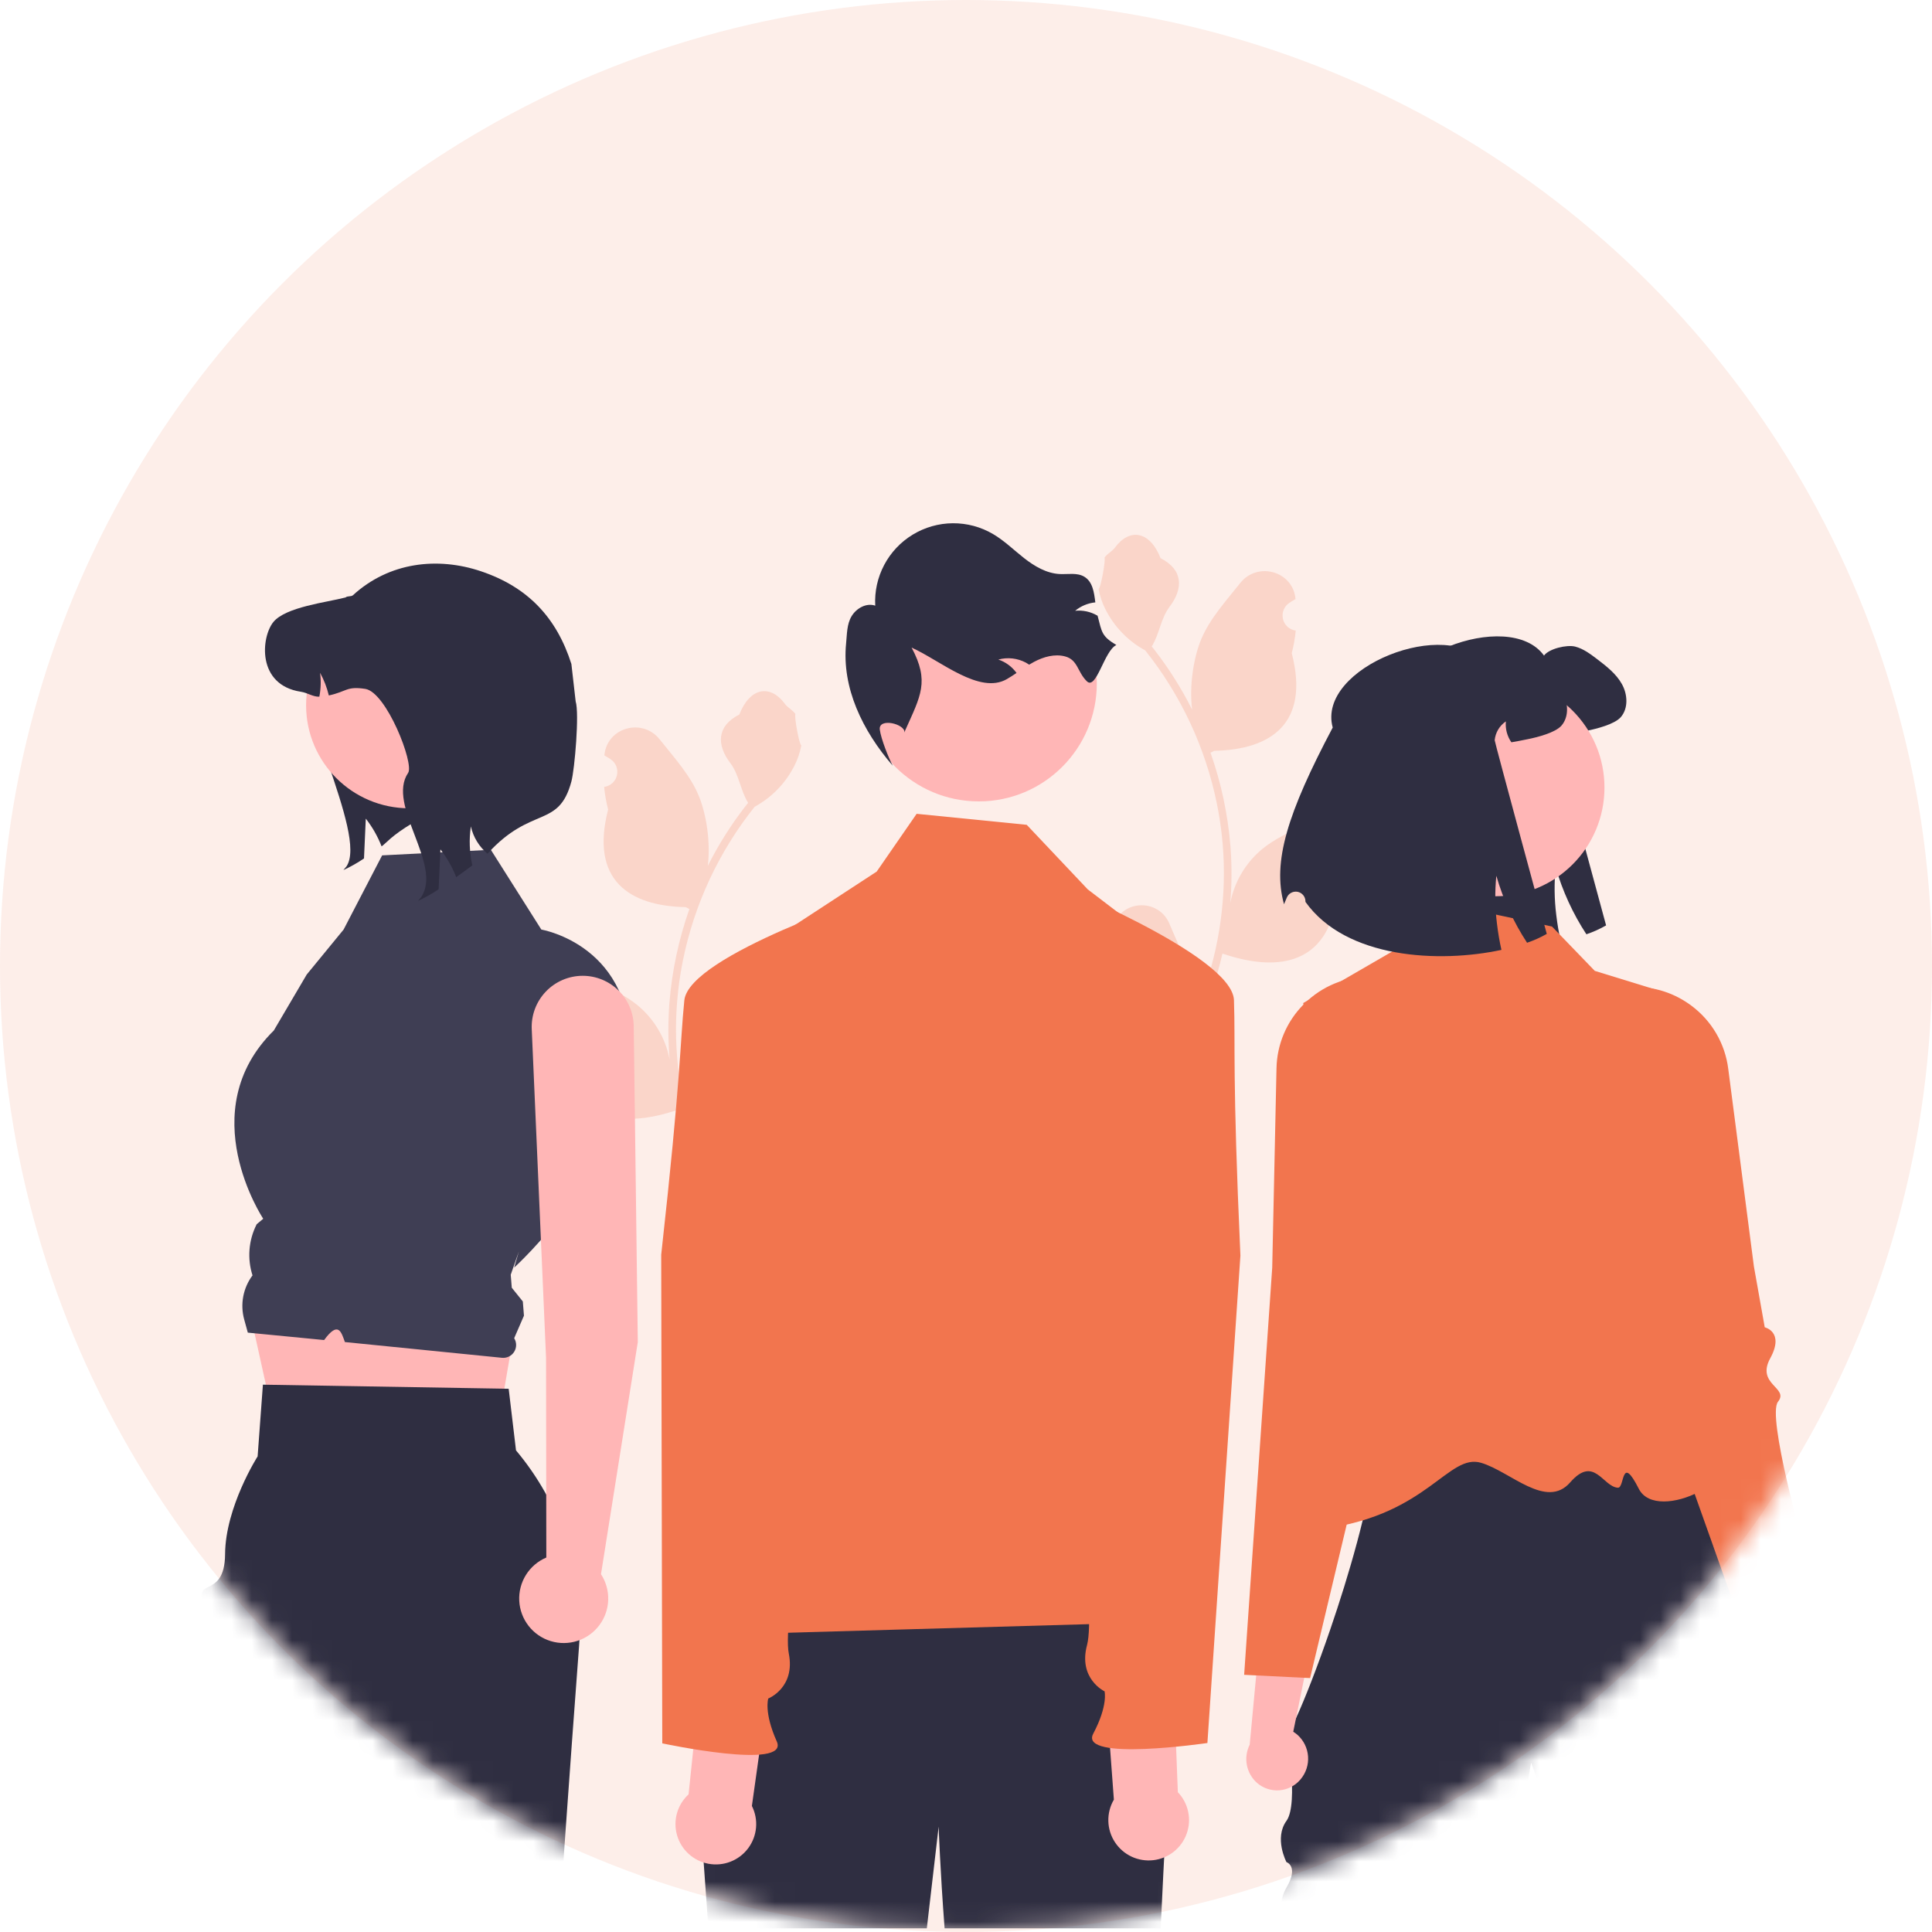 <svg width="96" height="96" viewBox="0 0 96 96" fill="none" xmlns="http://www.w3.org/2000/svg">
<circle opacity="0.1" cx="48" cy="48" r="48" fill="#EF5222"/>
<mask id="mask0_790_47250" style="mask-type:alpha" maskUnits="userSpaceOnUse" x="0" y="0" width="96" height="96">
<circle cx="48" cy="48" r="48" fill="#EF5222"/>
</mask>
<g mask="url(#mask0_790_47250)">
<path d="M54.972 47.048C55.086 47.053 55.199 47.023 55.295 46.962C55.392 46.901 55.467 46.812 55.511 46.706C55.555 46.601 55.566 46.485 55.541 46.373C55.517 46.262 55.459 46.16 55.375 46.083C55.361 46.027 55.351 45.987 55.337 45.931C55.342 45.919 55.347 45.907 55.352 45.895C55.865 44.672 57.603 44.68 58.111 45.905C58.562 46.992 59.137 48.08 59.278 49.229C59.34 49.737 59.314 50.252 59.2 50.751C60.26 48.439 60.811 45.926 60.814 43.383C60.814 42.745 60.779 42.108 60.708 41.473C60.649 40.953 60.568 40.437 60.464 39.925C59.896 37.144 58.676 34.538 56.905 32.319C56.048 31.852 55.355 31.133 54.919 30.259C54.761 29.945 54.65 29.61 54.588 29.264C54.685 29.276 54.953 27.804 54.88 27.713C55.014 27.509 55.255 27.407 55.403 27.208C56.135 26.215 57.143 26.389 57.669 27.737C58.794 28.305 58.805 29.246 58.115 30.151C57.676 30.727 57.615 31.506 57.23 32.123C57.27 32.174 57.311 32.223 57.351 32.274C58.075 33.205 58.706 34.205 59.236 35.26C59.086 34.09 59.307 32.681 59.684 31.773C60.113 30.738 60.917 29.866 61.625 28.971C62.476 27.897 64.22 28.366 64.37 29.728C64.371 29.741 64.373 29.754 64.374 29.768C64.269 29.827 64.166 29.89 64.065 29.956C63.939 30.041 63.841 30.162 63.784 30.303C63.727 30.444 63.715 30.599 63.748 30.748C63.78 30.897 63.857 31.032 63.968 31.136C64.08 31.24 64.219 31.308 64.37 31.331L64.385 31.334C64.348 31.713 64.282 32.088 64.187 32.457C65.096 35.971 63.134 37.25 60.334 37.308C60.272 37.34 60.212 37.371 60.15 37.401C60.682 38.908 61.015 40.478 61.142 42.071C61.214 43.011 61.21 43.955 61.13 44.894L61.134 44.861C61.337 43.816 61.894 42.874 62.712 42.193C63.925 41.196 65.64 40.829 66.949 40.027C67.58 39.642 68.387 40.14 68.277 40.871C68.275 40.883 68.274 40.894 68.272 40.906C68.077 40.985 67.887 41.077 67.703 41.18C67.598 41.239 67.495 41.302 67.394 41.369C67.267 41.454 67.169 41.574 67.113 41.716C67.056 41.857 67.043 42.012 67.076 42.161C67.109 42.309 67.186 42.444 67.297 42.548C67.408 42.653 67.548 42.721 67.699 42.744L67.714 42.746C67.725 42.748 67.735 42.749 67.746 42.751C67.412 43.547 66.944 44.28 66.362 44.918C65.794 47.985 63.354 48.276 60.744 47.383H60.743C60.456 48.627 60.042 49.838 59.505 50.996H55.082C55.067 50.947 55.052 50.897 55.038 50.847C55.447 50.873 55.858 50.849 56.262 50.775C55.934 50.372 55.605 49.966 55.277 49.563C55.27 49.556 55.263 49.548 55.257 49.54C55.09 49.334 54.922 49.129 54.756 48.923C54.747 48.291 54.82 47.661 54.972 47.048Z" fill="#F2754E" fill-opacity="0.2"/>
<path d="M69.17 35.73C68.347 32.732 74.98 30.162 76.721 32.576C76.963 32.233 77.858 32.024 78.269 32.129C78.68 32.235 79.025 32.498 79.362 32.753C79.825 33.108 80.305 33.477 80.59 33.989C80.876 34.498 80.92 35.193 80.535 35.636C80.23 35.987 79.328 36.215 78.869 36.307C78.549 36.373 78.279 36.425 78.048 36.463C77.838 36.16 77.74 35.792 77.774 35.425C77.618 35.53 77.487 35.669 77.391 35.83C77.295 35.992 77.236 36.173 77.218 36.36C77.212 36.438 79.806 45.983 79.806 45.983C79.495 46.161 79.167 46.308 78.827 46.424C78.155 45.397 77.641 44.275 77.3 43.096C77.222 43.885 77.232 44.679 77.33 45.465C77.382 45.906 77.456 46.344 77.553 46.777C74.47 47.443 69.833 47.224 67.816 44.394C67.815 44.382 67.815 44.37 67.815 44.358C67.813 44.247 67.773 44.139 67.701 44.054C67.628 43.969 67.529 43.911 67.419 43.891C67.309 43.871 67.195 43.89 67.098 43.945C67 44 66.925 44.086 66.884 44.191C66.835 44.315 66.79 44.423 66.75 44.509C66.163 42.408 66.923 39.976 69.17 35.73Z" fill="#2F2E41"/>
<path d="M63.924 85.992V86.09C63.92 86.058 63.92 86.025 63.924 85.992Z" fill="#2F2E41"/>
<path d="M66.943 69.026C67.022 69.005 67.102 68.989 67.182 68.98C67.09 68.995 67.01 69.01 66.943 69.026Z" fill="#2F2E41"/>
<path d="M66.873 69.044C66.894 69.038 66.918 69.032 66.943 69.026C66.919 69.032 66.897 69.036 66.873 69.044Z" fill="#2F2E41"/>
<path d="M89.178 95.816H77.878C77.717 95.688 77.605 95.507 77.561 95.306C77.517 95.104 77.543 94.894 77.636 94.71C77.945 94.001 77.34 93.355 77.34 93.355C77.134 93.114 76.992 92.826 76.924 92.517C76.856 92.208 76.866 91.887 76.953 91.583C77.252 90.537 76.079 87.586 76.079 87.586C76.079 87.586 75.446 91.397 74.671 95.816H63.924C63.744 95.51 63.649 95.16 63.649 94.805C63.649 94.449 63.744 94.1 63.924 93.793C64.55 92.731 63.924 92.528 63.924 92.528C63.924 92.528 63.298 91.339 63.924 90.477C64.55 89.614 63.924 86.091 63.924 86.091C63.947 86.246 64.126 85.963 64.401 85.369C64.819 84.466 65.458 82.841 66.104 80.955C66.565 79.609 67.031 78.127 67.42 76.679H67.421C67.523 76.299 67.619 75.922 67.71 75.548C67.889 74.816 68.042 74.104 68.158 73.435C68.41 71.996 68.493 70.759 68.3 69.955C68.139 69.285 67.788 68.916 67.182 68.979C67.507 68.926 67.982 68.875 68.569 68.826C68.674 68.818 68.784 68.809 68.897 68.8C73.27 68.47 82.652 68.28 82.652 68.28L85.526 73.426L89.165 79.945C89.165 79.945 89.066 88.689 89.178 95.816Z" fill="#2F2E41"/>
<path d="M77.117 46.038L70.496 44.633L69.181 47.279L64.754 49.842C64.754 49.842 67.608 61.51 67.592 63.151C67.55 67.317 60.884 76.656 65.919 75.938C70.955 75.219 71.977 72.21 73.594 72.686C75.052 73.115 76.832 75.024 78.023 73.658C79.215 72.293 79.635 73.87 80.388 73.924C80.746 73.95 80.531 72.2 81.432 73.978C82.333 75.757 87.11 73.363 85.491 71.744C82.794 69.047 82.246 49.166 82.246 49.166L79.244 48.242L77.117 46.038Z" fill="#F2754E"/>
<path d="M64.629 88.409C64.895 88.092 65.027 87.683 64.996 87.27C64.966 86.857 64.775 86.473 64.465 86.198C64.401 86.143 64.333 86.094 64.261 86.05L65.368 80.618L62.809 79.086L62.097 86.692C61.94 87.005 61.89 87.361 61.956 87.704C62.022 88.048 62.2 88.36 62.462 88.592C62.613 88.723 62.788 88.822 62.977 88.885C63.166 88.948 63.365 88.974 63.564 88.96C63.762 88.945 63.956 88.892 64.134 88.803C64.313 88.714 64.472 88.591 64.602 88.441C64.611 88.43 64.62 88.42 64.629 88.409Z" fill="#FFB6B6"/>
<path d="M72.575 59.772C72.559 59.597 72.336 59.518 72.028 59.408C71.718 59.313 71.423 59.173 71.152 58.994C70.469 58.5 70.738 57.984 71.11 57.27C71.183 57.131 71.258 56.987 71.329 56.837C71.54 56.392 71.204 54.558 70.331 51.384C70.062 50.407 70.063 49.717 69.877 49.259C69.692 48.801 69.321 48.575 68.31 48.528C67.088 48.467 65.891 48.892 64.982 49.711C64.957 49.733 64.932 49.756 64.907 49.779C64.861 49.822 64.816 49.867 64.772 49.912C63.931 50.758 63.45 51.896 63.429 53.088L63.424 53.291L63.216 62.988L62.629 71.498L61.821 83.221L62.42 83.25L64.808 83.369L65.098 83.383L65.785 80.5L66.612 77.03L66.916 75.756L67.859 71.802L68.299 69.955L68.569 68.826L68.678 68.366L69.212 66.126C69.225 66.079 70.454 61.23 71.871 60.419C72.4 60.117 72.59 59.941 72.575 59.772Z" fill="#F2754E"/>
<path d="M88.474 88.351C88.175 88.064 88.001 87.672 87.987 87.259C87.973 86.845 88.121 86.442 88.399 86.136C88.457 86.074 88.519 86.018 88.586 85.967L86.902 80.684L89.282 78.887L90.807 86.373C90.997 86.666 91.084 87.015 91.056 87.364C91.027 87.713 90.883 88.042 90.648 88.301C90.512 88.447 90.349 88.565 90.168 88.648C89.987 88.731 89.791 88.777 89.592 88.784C89.393 88.792 89.195 88.76 89.008 88.69C88.821 88.621 88.65 88.516 88.504 88.38C88.494 88.371 88.484 88.361 88.474 88.351Z" fill="#A0616A"/>
<path d="M89.638 76.889C89.638 76.889 87.782 70.358 88.348 69.651C88.915 68.944 87.243 68.806 87.963 67.49C88.683 66.173 87.689 65.953 87.689 65.953L87.15 62.926L86.185 55.49L86.156 55.269L85.875 53.106C85.797 52.488 85.595 51.892 85.281 51.354C84.967 50.816 84.548 50.347 84.049 49.975C84.023 49.955 83.997 49.937 83.971 49.918C83.852 49.832 83.731 49.753 83.607 49.68C82.681 49.134 81.594 48.927 80.532 49.096C78.531 49.408 79.154 50.154 78.829 52.152C78.302 55.402 78.165 57.261 78.422 57.681C78.509 57.823 78.6 57.958 78.687 58.088C79.133 58.759 79.456 59.243 78.829 59.808C78.58 60.015 78.302 60.185 78.004 60.313C77.71 60.456 77.496 60.558 77.499 60.733C77.502 60.903 77.711 61.057 78.268 61.3C78.944 61.596 79.67 62.714 80.264 63.856C80.736 64.777 81.157 65.723 81.525 66.69L86.635 81.061L87.468 83.405L87.755 83.359L90.117 82.985L90.709 82.891L89.638 76.889Z" fill="#F2754E"/>
<path d="M74.323 44.534C77.307 44.534 79.725 42.116 79.725 39.133C79.725 36.149 77.307 33.731 74.323 33.731C71.34 33.731 68.922 36.149 68.922 39.133C68.922 42.116 71.34 44.534 74.323 44.534Z" fill="#FFB6B6"/>
<path d="M66.222 36.151C65.399 33.153 72.031 30.583 73.773 32.997C74.015 32.654 74.91 32.445 75.321 32.55C75.731 32.656 76.077 32.919 76.414 33.174C76.877 33.53 77.357 33.898 77.641 34.41C77.928 34.919 77.972 35.614 77.587 36.057C77.281 36.408 76.38 36.636 75.921 36.728C75.601 36.794 75.331 36.846 75.1 36.884C74.889 36.581 74.792 36.214 74.826 35.846C74.67 35.951 74.539 36.09 74.443 36.251C74.347 36.413 74.288 36.594 74.27 36.781C74.264 36.859 76.858 46.405 76.858 46.405C76.546 46.582 76.218 46.729 75.879 46.845C75.207 45.818 74.692 44.697 74.352 43.518C74.274 44.306 74.284 45.1 74.382 45.887C74.434 46.327 74.508 46.765 74.605 47.199C71.522 47.864 66.885 47.645 64.868 44.815C64.867 44.803 64.867 44.791 64.867 44.78C64.865 44.668 64.825 44.56 64.752 44.475C64.68 44.39 64.581 44.332 64.471 44.312C64.361 44.293 64.247 44.312 64.15 44.366C64.052 44.421 63.977 44.508 63.936 44.612C63.887 44.736 63.842 44.845 63.802 44.931C63.215 42.829 63.975 40.397 66.222 36.151Z" fill="#2F2E41"/>
<path d="M39.433 54.816C39.319 54.821 39.206 54.791 39.109 54.73C39.013 54.669 38.938 54.58 38.894 54.475C38.849 54.369 38.839 54.253 38.863 54.141C38.887 54.03 38.945 53.928 39.029 53.851C39.043 53.795 39.053 53.755 39.067 53.699C39.062 53.687 39.057 53.675 39.052 53.663C38.539 52.44 36.802 52.449 36.294 53.673C35.842 54.76 35.268 55.848 35.126 56.997C35.064 57.505 35.09 58.02 35.204 58.519C34.144 56.207 33.594 53.695 33.59 51.151C33.59 50.513 33.626 49.876 33.697 49.242C33.755 48.722 33.837 48.205 33.941 47.693C34.509 44.912 35.728 42.306 37.499 40.088C38.356 39.62 39.05 38.901 39.485 38.027C39.643 37.713 39.755 37.378 39.817 37.032C39.72 37.044 39.452 35.572 39.525 35.481C39.39 35.277 39.149 35.175 39.002 34.976C38.27 33.984 37.262 34.157 36.735 35.505C35.611 36.073 35.6 37.014 36.29 37.919C36.729 38.495 36.789 39.275 37.174 39.891C37.135 39.942 37.093 39.991 37.054 40.042C36.329 40.973 35.698 41.973 35.169 43.028C35.319 41.858 35.097 40.449 34.721 39.541C34.292 38.506 33.487 37.634 32.779 36.739C31.929 35.665 30.184 36.134 30.035 37.496C30.033 37.509 30.032 37.523 30.03 37.536C30.136 37.595 30.238 37.658 30.339 37.725C30.466 37.809 30.564 37.93 30.621 38.071C30.677 38.212 30.69 38.368 30.657 38.516C30.624 38.665 30.547 38.8 30.436 38.904C30.325 39.008 30.185 39.076 30.035 39.099L30.019 39.102C30.057 39.481 30.123 39.857 30.217 40.226C29.309 43.739 31.27 45.019 34.071 45.076C34.133 45.108 34.193 45.139 34.255 45.169C33.723 46.676 33.389 48.246 33.262 49.839C33.191 50.779 33.195 51.723 33.275 52.662L33.27 52.629C33.067 51.584 32.51 50.642 31.693 49.961C30.479 48.964 28.765 48.597 27.455 47.796C26.825 47.41 26.017 47.908 26.127 48.639C26.129 48.651 26.131 48.662 26.133 48.674C26.328 48.754 26.518 48.845 26.702 48.948C26.807 49.008 26.91 49.071 27.011 49.137C27.137 49.222 27.235 49.343 27.292 49.484C27.349 49.625 27.361 49.78 27.328 49.929C27.296 50.077 27.218 50.212 27.107 50.317C26.996 50.421 26.857 50.489 26.706 50.512L26.691 50.514C26.68 50.516 26.67 50.517 26.659 50.519C26.992 51.315 27.46 52.048 28.043 52.686C28.611 55.753 31.05 56.044 33.66 55.151H33.662C33.948 56.395 34.363 57.606 34.9 58.765H39.322C39.338 58.715 39.352 58.665 39.366 58.616C38.957 58.641 38.546 58.617 38.143 58.543C38.471 58.14 38.799 57.734 39.127 57.332C39.134 57.324 39.141 57.316 39.148 57.308C39.314 57.102 39.482 56.897 39.649 56.691L39.649 56.691C39.657 56.059 39.585 55.429 39.433 54.816L39.433 54.816Z" fill="#F2754E" fill-opacity="0.2"/>
<path d="M18.798 32.576C18.698 32.81 15.603 32.785 15.461 32.993C14.368 34.601 18.308 41.443 17.215 43.053L17.063 43.234C17.419 43.07 17.762 42.877 18.087 42.656C18.116 41.997 18.145 41.336 18.176 40.677C18.504 41.096 18.768 41.56 18.961 42.056C19.215 41.876 19.424 41.544 20.514 40.89C20.956 40.405 21.465 39.986 22.026 39.646L18.798 32.576Z" fill="#2F2E41"/>
<path d="M12.215 64.294L13.699 71.002L24.551 71.983L25.549 66.142L12.215 64.294Z" fill="#FFB6B6"/>
<path d="M28.792 81.496C28.787 81.592 28.781 81.687 28.774 81.783C28.67 83.173 28.551 84.776 28.422 86.533C28.219 89.321 27.992 92.495 27.763 95.816H5L9.415 82.547C9.415 82.547 11.197 81.566 10.29 79.917C9.382 78.268 11.168 79.582 11.184 77.227C11.201 74.873 12.801 72.368 12.801 72.368L13.064 68.803L13.214 68.806L25.06 69.003L25.276 69.007L25.64 72.068C27.849 74.696 28.976 78.067 28.792 81.496Z" fill="#2F2E41"/>
<path d="M18.988 42.503L24.39 42.225L26.899 46.19C26.899 46.19 31.62 46.979 31.293 52.542C30.965 58.104 25.549 62.986 25.549 62.986L25.78 62.192L25.378 63.341L25.43 63.986L25.979 64.669L26.035 65.376L25.549 66.494C25.612 66.595 25.646 66.712 25.646 66.832C25.646 66.951 25.612 67.068 25.549 67.17C25.486 67.271 25.396 67.353 25.289 67.405C25.182 67.458 25.062 67.48 24.943 67.468L17.138 66.686C16.96 66.197 16.818 65.612 16.105 66.586L15.37 66.514L12.314 66.218L12.134 65.563C12.032 65.191 12.016 64.8 12.087 64.42C12.159 64.041 12.316 63.683 12.547 63.373C12.281 62.542 12.351 61.64 12.741 60.859L12.755 60.83L13.08 60.559C13.08 60.559 9.529 55.224 13.605 51.206L15.241 48.424L17.072 46.191L18.988 42.503Z" fill="#3F3E54"/>
<path d="M20.332 40.163C23.161 40.163 25.455 37.87 25.455 35.041C25.455 32.212 23.161 29.918 20.332 29.918C17.503 29.918 15.21 32.212 15.21 35.041C15.21 37.87 17.503 40.163 20.332 40.163Z" fill="#FFB6B6"/>
<path d="M24.223 42.42C23.806 42.071 23.516 41.595 23.397 41.064C23.302 41.708 23.327 42.364 23.47 43C23.193 43.208 22.924 43.406 22.669 43.586C22.477 43.09 22.212 42.626 21.885 42.207C21.854 42.866 21.825 43.527 21.795 44.186C21.47 44.407 21.128 44.6 20.771 44.764L20.924 44.583C22.017 42.972 19.188 40.009 20.281 38.401C20.588 37.95 19.203 34.39 18.148 34.23C17.209 34.088 17.249 34.359 16.34 34.557C16.245 34.163 16.099 33.784 15.904 33.429C15.956 33.825 15.944 34.226 15.868 34.618C15.545 34.63 15.291 34.424 14.946 34.372C12.75 34.036 12.973 31.66 13.584 30.907C14.198 30.157 16.233 29.931 17.172 29.687C17.257 29.604 17.451 29.656 17.537 29.577C19.335 27.931 21.741 27.658 23.905 28.388C26.214 29.166 27.653 30.672 28.392 32.993L28.604 34.851C28.794 35.448 28.555 38.227 28.392 38.833C27.759 41.186 26.411 40.011 24.223 42.42Z" fill="#2F2E41"/>
<path d="M31.692 66.688L31.49 50.982C31.48 50.317 31.208 49.682 30.734 49.216C30.259 48.749 29.621 48.487 28.955 48.487H28.955C28.611 48.487 28.27 48.557 27.954 48.693C27.638 48.829 27.352 49.028 27.116 49.278C26.879 49.528 26.695 49.823 26.576 50.146C26.457 50.469 26.405 50.813 26.423 51.157L27.133 67.465L27.146 77.393C26.728 77.57 26.375 77.872 26.134 78.257C25.893 78.642 25.777 79.093 25.801 79.546C25.825 80 25.988 80.435 26.268 80.793C26.548 81.151 26.931 81.414 27.366 81.546C27.8 81.678 28.265 81.674 28.697 81.533C29.129 81.392 29.507 81.121 29.779 80.758C30.052 80.395 30.207 79.956 30.221 79.502C30.236 79.048 30.111 78.6 29.863 78.22L31.692 66.688Z" fill="#FFB6B6"/>
<path d="M58.129 87.008C58.129 87.008 57.817 92.618 57.674 95.817H46.936C46.715 92.905 46.641 90.766 46.641 90.766L46.053 95.817H35.2L34.527 86.463L37.779 78.403C37.779 78.403 55.4 77.181 57.035 78.731C58.668 80.281 58.129 87.008 58.129 87.008Z" fill="#2F2E41"/>
<path d="M48.635 39.821C51.874 39.821 54.5 37.196 54.5 33.956C54.5 30.717 51.874 28.091 48.635 28.091C45.395 28.091 42.77 30.717 42.77 33.956C42.77 37.196 45.395 39.821 48.635 39.821Z" fill="#FFB6B6"/>
<path d="M55.471 32.051C54.869 32.325 54.478 34.315 54.005 33.852C53.531 33.39 53.563 32.788 52.925 32.617C52.409 32.479 51.854 32.637 51.384 32.886C51.3 32.931 51.219 32.978 51.139 33.026C51.087 32.991 51.035 32.958 50.979 32.928C50.558 32.703 50.067 32.647 49.607 32.773C49.971 32.895 50.287 33.128 50.511 33.439C50.353 33.545 50.194 33.651 50.031 33.744C48.669 34.53 46.73 32.821 45.297 32.179C46.195 33.864 45.753 34.562 44.973 36.305L44.946 36.404C44.99 35.968 43.638 35.642 43.717 36.257C43.772 36.694 44.15 37.664 44.362 38.05C42.854 36.307 41.824 34.173 42.042 31.973C42.089 31.511 42.075 31.023 42.313 30.622C42.552 30.223 43.049 29.943 43.49 30.095C43.452 29.393 43.606 28.695 43.934 28.073C44.262 27.452 44.752 26.931 45.353 26.566C45.953 26.201 46.642 26.005 47.344 26C48.047 25.995 48.738 26.18 49.344 26.537C49.907 26.867 50.377 27.334 50.892 27.737C51.408 28.14 52.003 28.491 52.657 28.524C53.072 28.544 53.524 28.443 53.88 28.658C54.293 28.907 54.364 29.43 54.426 29.932C54.058 29.968 53.709 30.114 53.423 30.349C53.804 30.311 54.188 30.393 54.52 30.585C54.526 30.587 54.532 30.591 54.538 30.595C54.756 31.425 54.734 31.609 55.471 32.051Z" fill="#2F2E41"/>
<path d="M35.227 81.241C40.221 75.394 38.534 67.958 36.552 60.452L36.929 49.363C36.947 48.819 37.097 48.288 37.364 47.814C37.631 47.339 38.008 46.936 38.464 46.639L43.563 43.308L45.547 40.438L51.018 40.985L54.051 44.194L57.409 46.757C58.252 47.401 58.894 48.272 59.258 49.268C59.622 50.264 59.694 51.344 59.465 52.379L56.252 66.911C56.252 66.911 57.596 74.445 56.776 75.276C55.956 76.109 53.843 75.277 55.518 76.211C57.529 77.332 59.358 77.125 58.34 78.142C57.322 79.16 58.61 80.575 58.61 80.575L35.227 81.241Z" fill="#F2754E"/>
<path d="M37.361 89.737L38.194 83.805L34.872 82.857L34.215 89.16C33.94 89.412 33.74 89.736 33.639 90.095C33.538 90.454 33.539 90.834 33.643 91.192C33.746 91.551 33.947 91.874 34.224 92.124C34.5 92.374 34.841 92.543 35.208 92.61C35.575 92.677 35.953 92.641 36.301 92.505C36.648 92.369 36.951 92.139 37.174 91.841C37.398 91.542 37.534 91.187 37.567 90.816C37.6 90.444 37.529 90.07 37.361 89.737Z" fill="#FFB6B6"/>
<path d="M43.687 44.377C43.687 44.377 34.23 47.455 34.004 49.707C33.779 51.959 33.854 53.338 32.855 62.35L32.908 86.626C32.908 86.626 39.248 87.983 38.598 86.532C37.948 85.081 38.175 84.398 38.175 84.398C38.175 84.398 39.534 83.861 39.194 82.157C38.854 80.453 40.56 72.007 40.56 72.007L41.637 56.861L43.687 44.377Z" fill="#F2754E"/>
<path d="M55.348 89.423L54.905 83.449L58.283 82.72L58.526 89.053C58.784 89.322 58.962 89.658 59.039 90.023C59.117 90.388 59.091 90.767 58.964 91.118C58.838 91.469 58.616 91.778 58.324 92.01C58.031 92.242 57.68 92.388 57.31 92.431C56.939 92.474 56.564 92.413 56.226 92.255C55.888 92.096 55.602 91.847 55.398 91.534C55.194 91.222 55.081 90.859 55.073 90.486C55.064 90.113 55.159 89.745 55.348 89.423H55.348Z" fill="#FFB6B6"/>
<path d="M52.001 43.746C52.001 43.746 61.237 47.436 61.315 49.698C61.392 51.96 61.228 53.331 61.635 62.389L59.995 86.609C59.995 86.609 53.58 87.55 54.323 86.144C55.067 84.738 54.885 84.042 54.885 84.042C54.885 84.042 53.564 83.418 54.015 81.739C54.466 80.061 53.315 71.522 53.315 71.522L53.23 56.338L52.001 43.746Z" fill="#F2754E"/>
</g>
</svg>
